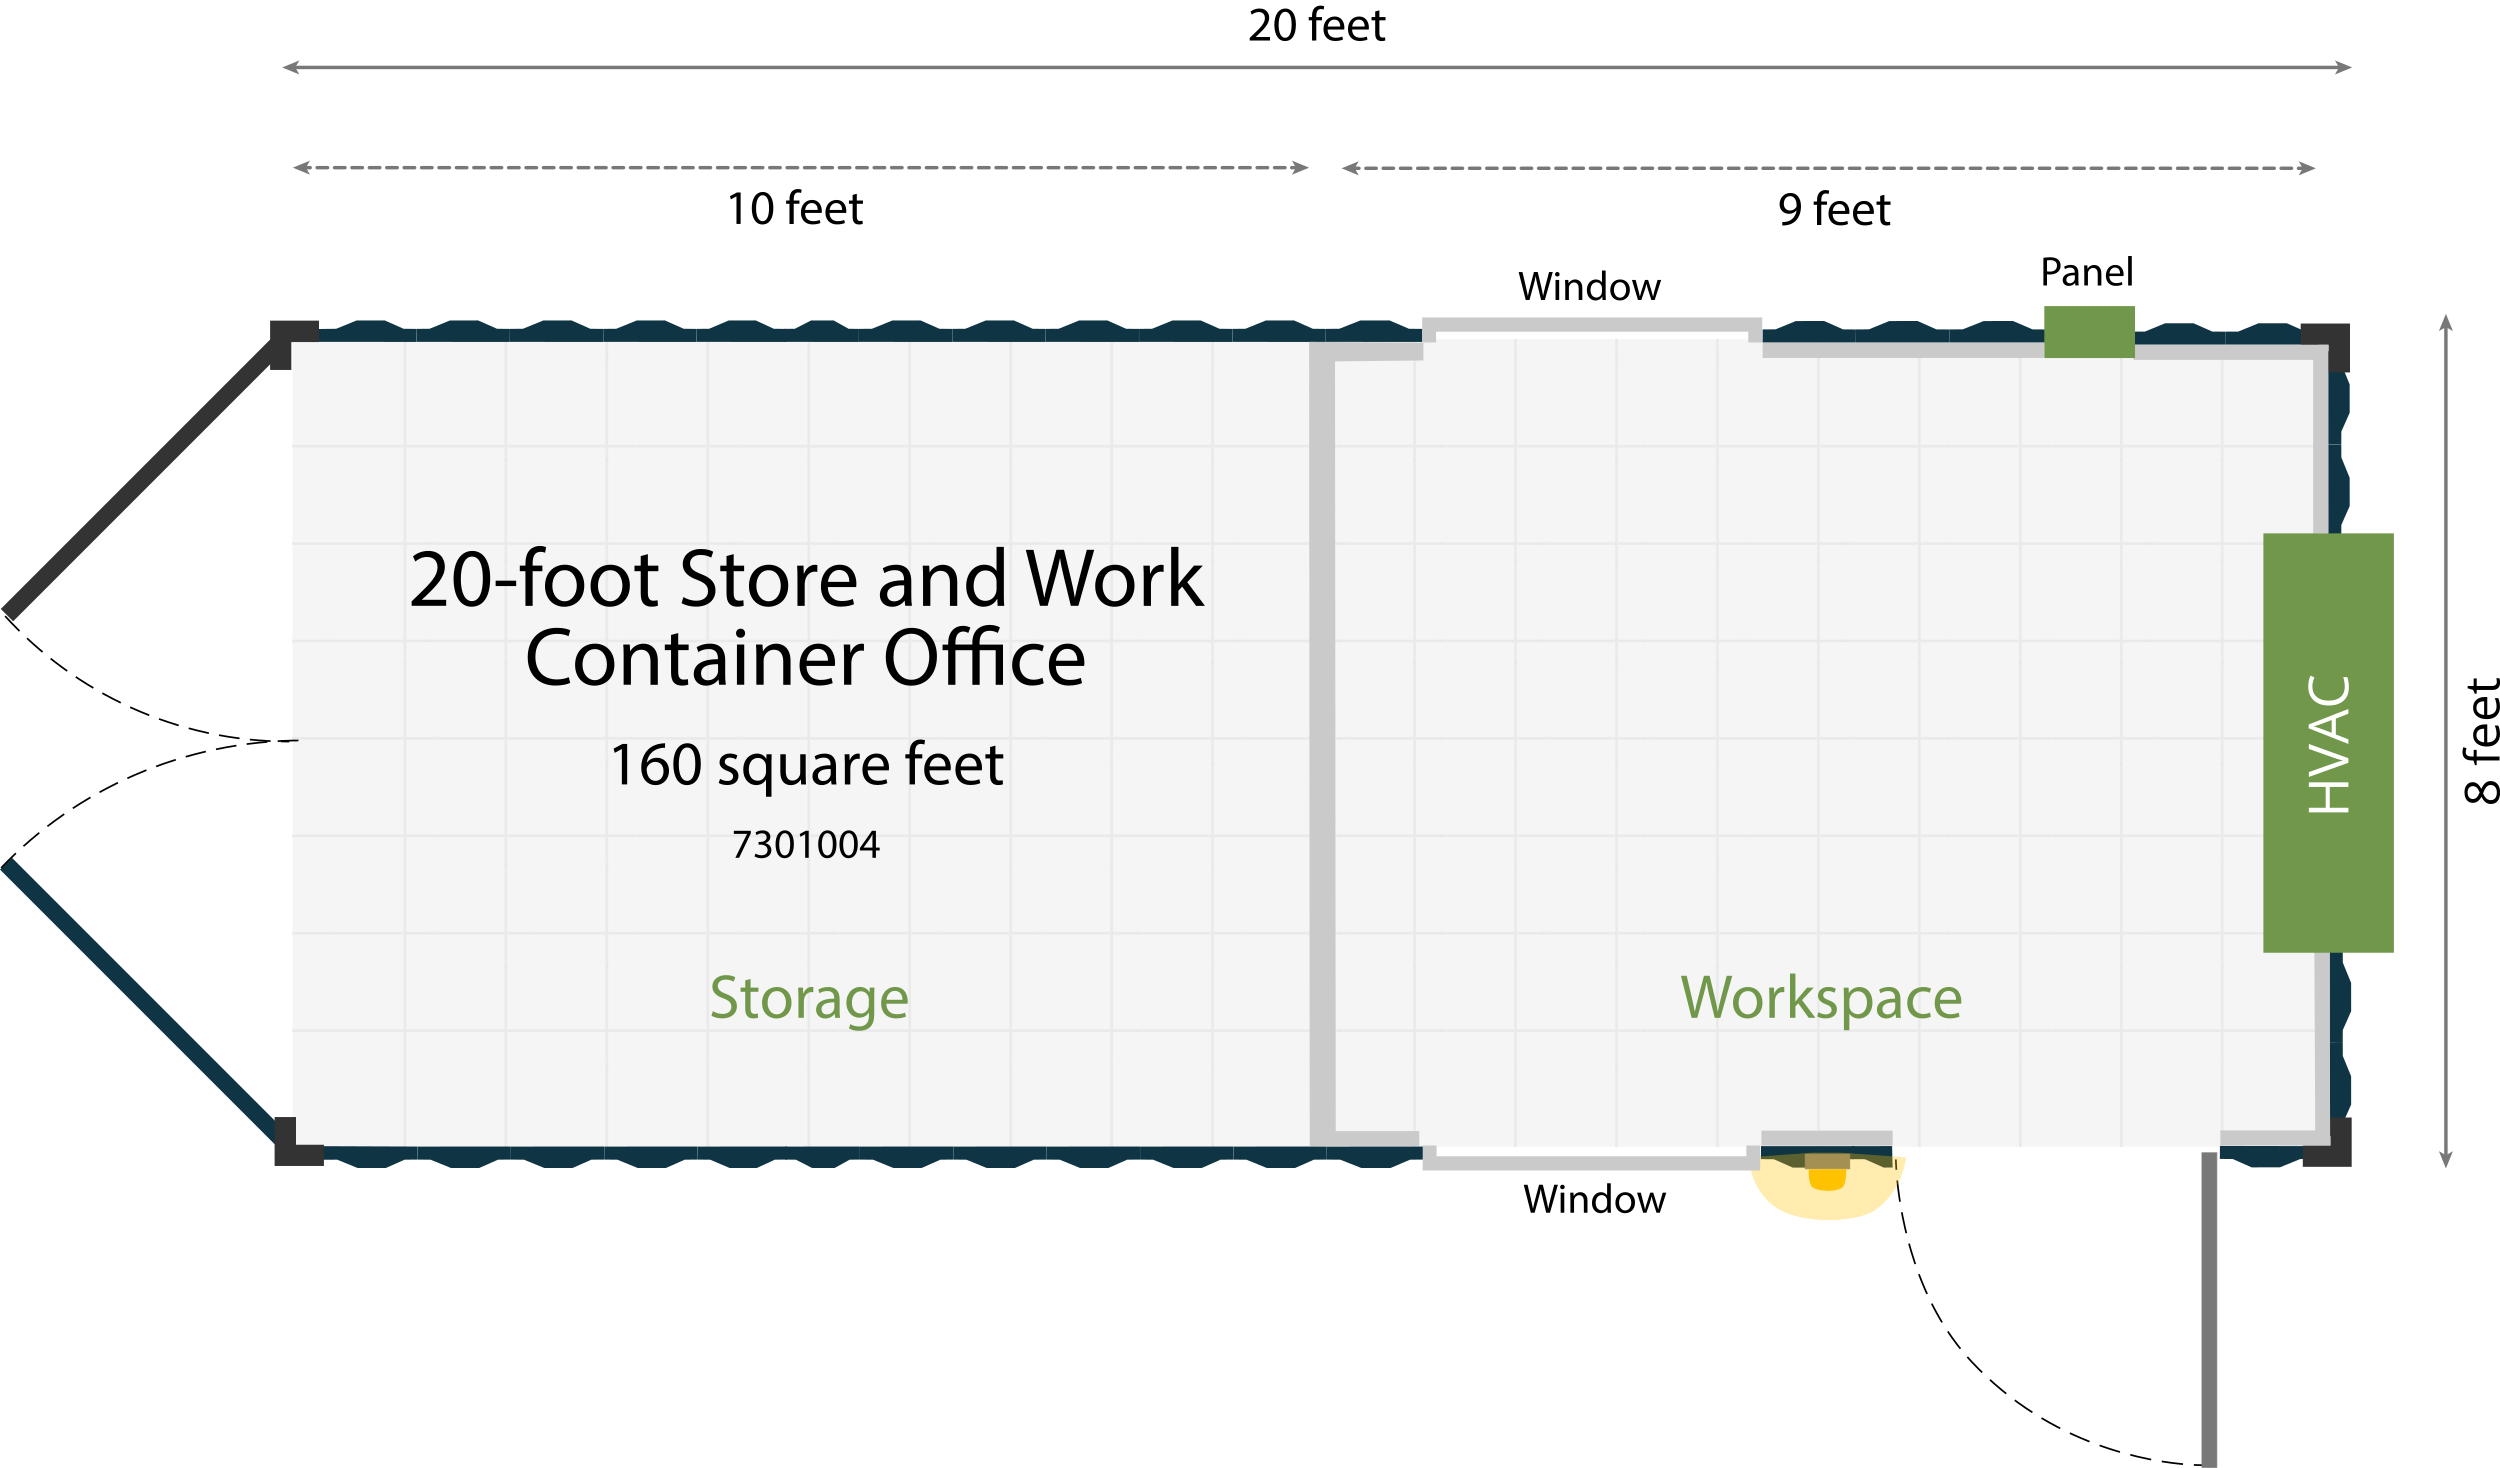 <?xml version="1.0" encoding="UTF-8"?>
<svg xmlns="http://www.w3.org/2000/svg" xmlns:xlink="http://www.w3.org/1999/xlink" viewBox="0 0 722.39 424.12">
  <defs>
    <style>
      .cls-1, .cls-2, .cls-3, .cls-4, .cls-5, .cls-6, .cls-7, .cls-8, .cls-9, .cls-10, .cls-11, .cls-12, .cls-13, .cls-14, .cls-15, .cls-16, .cls-17, .cls-18, .cls-19, .cls-20, .cls-21, .cls-22, .cls-23, .cls-24, .cls-25, .cls-26, .cls-27, .cls-28, .cls-29, .cls-30, .cls-31, .cls-32, .cls-33, .cls-34 {
        fill: none;
      }

      .cls-35, .cls-36 {
        fill: #ffc100;
      }

      .cls-37 {
        fill: #f2f2f3;
        opacity: .8;
      }

      .cls-36 {
        opacity: .32;
      }

      .cls-2 {
        stroke-dasharray: 3.02 2.01;
      }

      .cls-2, .cls-38, .cls-3, .cls-4, .cls-5, .cls-6, .cls-7, .cls-8, .cls-9, .cls-10, .cls-11, .cls-12, .cls-13, .cls-14, .cls-15, .cls-16, .cls-17, .cls-18, .cls-19, .cls-20, .cls-21, .cls-22, .cls-23, .cls-39, .cls-24, .cls-25, .cls-26, .cls-27, .cls-28, .cls-29, .cls-30, .cls-31, .cls-32, .cls-33, .cls-34 {
        stroke-miterlimit: 10;
      }

      .cls-2, .cls-38, .cls-3, .cls-24, .cls-33 {
        stroke: #787878;
      }

      .cls-2, .cls-24, .cls-33 {
        stroke-linecap: round;
      }

      .cls-38 {
        stroke-width: .25px;
      }

      .cls-38, .cls-40 {
        fill: #787878;
      }

      .cls-4 {
        stroke: url(#Office_and_Living_Flooring-13);
      }

      .cls-5 {
        stroke: url(#Office_and_Living_Flooring-11);
      }

      .cls-6 {
        stroke: url(#Office_and_Living_Flooring-12);
      }

      .cls-7 {
        stroke: url(#Office_and_Living_Flooring-14);
      }

      .cls-8 {
        stroke: url(#Office_and_Living_Flooring-16);
      }

      .cls-9 {
        stroke: url(#Office_and_Living_Flooring-15);
      }

      .cls-10 {
        stroke: url(#Office_and_Living_Flooring-17);
      }

      .cls-11 {
        stroke: url(#Office_and_Living_Flooring-10);
      }

      .cls-12 {
        stroke: url(#Office_and_Living_Flooring-19);
      }

      .cls-13 {
        stroke: url(#Office_and_Living_Flooring-18);
      }

      .cls-14 {
        stroke: url(#Office_and_Living_Flooring-21);
      }

      .cls-15 {
        stroke: url(#Office_and_Living_Flooring-23);
      }

      .cls-16 {
        stroke: url(#Office_and_Living_Flooring-22);
      }

      .cls-17 {
        stroke: url(#Office_and_Living_Flooring-25);
      }

      .cls-18 {
        stroke: url(#Office_and_Living_Flooring-26);
      }

      .cls-19 {
        stroke: url(#Office_and_Living_Flooring-20);
      }

      .cls-20 {
        stroke: url(#Office_and_Living_Flooring-24);
      }

      .cls-21 {
        stroke-dasharray: 6.19 3.1;
      }

      .cls-21, .cls-22, .cls-23 {
        stroke: #000;
        stroke-width: .5px;
      }

      .cls-41 {
        fill: #71984a;
      }

      .cls-42 {
        fill: #fff;
      }

      .cls-43 {
        fill: #0f3444;
      }

      .cls-22 {
        stroke-dasharray: 6 3;
      }

      .cls-44, .cls-39 {
        fill: #cacaca;
      }

      .cls-39 {
        stroke: #828282;
        stroke-width: .36px;
      }

      .cls-25 {
        stroke: url(#Office_and_Living_Flooring-2);
      }

      .cls-26 {
        stroke: url(#Office_and_Living_Flooring-5);
      }

      .cls-27 {
        stroke: url(#Office_and_Living_Flooring-4);
      }

      .cls-28 {
        stroke: url(#Office_and_Living_Flooring-6);
      }

      .cls-29 {
        stroke: url(#Office_and_Living_Flooring-9);
      }

      .cls-30 {
        stroke: url(#Office_and_Living_Flooring-8);
      }

      .cls-31 {
        stroke: url(#Office_and_Living_Flooring-7);
      }

      .cls-32 {
        stroke: url(#Office_and_Living_Flooring-3);
      }

      .cls-45 {
        fill: #333;
      }

      .cls-33 {
        stroke-dasharray: 2.99 2;
      }

      .cls-46 {
        clip-path: url(#clippath);
      }

      .cls-34 {
        stroke: url(#Office_and_Living_Flooring);
      }

      .cls-47 {
        fill: #70974a;
      }
    </style>
    <clipPath id="clippath">
      <rect class="cls-1" x="84.53" y="98.03" width="588.61" height="233.31"/>
    </clipPath>
    <pattern id="Office_and_Living_Flooring" data-name="Office and Living Flooring" x="0" y="0" width="36.36" height="36.36" patternTransform="translate(-1715.95 -1825.86) scale(.79)" patternUnits="userSpaceOnUse" viewBox="0 0 36.36 36.36">
      <g>
        <rect class="cls-1" width="36.36" height="36.36"/>
        <rect class="cls-39" x=".18" y=".18" width="36" height="36"/>
      </g>
    </pattern>
    <pattern id="Office_and_Living_Flooring-2" data-name="Office and Living Flooring" patternTransform="translate(-1686.78 -1825.86) scale(.79)" xlink:href="#Office_and_Living_Flooring"/>
    <pattern id="Office_and_Living_Flooring-3" data-name="Office and Living Flooring" patternTransform="translate(-1657.61 -1825.86) scale(.79)" xlink:href="#Office_and_Living_Flooring"/>
    <pattern id="Office_and_Living_Flooring-4" data-name="Office and Living Flooring" patternTransform="translate(-1628.43 -1825.86) scale(.79)" xlink:href="#Office_and_Living_Flooring"/>
    <pattern id="Office_and_Living_Flooring-5" data-name="Office and Living Flooring" patternTransform="translate(-1599.26 -1825.86) scale(.79)" xlink:href="#Office_and_Living_Flooring"/>
    <pattern id="Office_and_Living_Flooring-6" data-name="Office and Living Flooring" patternTransform="translate(-1570.08 -1825.86) scale(.79)" xlink:href="#Office_and_Living_Flooring"/>
    <pattern id="Office_and_Living_Flooring-7" data-name="Office and Living Flooring" patternTransform="translate(-1540.91 -1825.86) scale(.79)" xlink:href="#Office_and_Living_Flooring"/>
    <pattern id="Office_and_Living_Flooring-8" data-name="Office and Living Flooring" patternTransform="translate(-1511.74 -1825.86) scale(.79)" xlink:href="#Office_and_Living_Flooring"/>
    <pattern id="Office_and_Living_Flooring-9" data-name="Office and Living Flooring" patternTransform="translate(-1482.56 -1825.86) scale(.79)" xlink:href="#Office_and_Living_Flooring"/>
    <pattern id="Office_and_Living_Flooring-10" data-name="Office and Living Flooring" patternTransform="translate(-1453.39 -1825.86) scale(.79)" xlink:href="#Office_and_Living_Flooring"/>
    <pattern id="Office_and_Living_Flooring-11" data-name="Office and Living Flooring" patternTransform="translate(-1424.22 -1825.86) scale(.79)" xlink:href="#Office_and_Living_Flooring"/>
    <pattern id="Office_and_Living_Flooring-12" data-name="Office and Living Flooring" patternTransform="translate(-1395.04 -1825.86) scale(.79)" xlink:href="#Office_and_Living_Flooring"/>
    <pattern id="Office_and_Living_Flooring-13" data-name="Office and Living Flooring" patternTransform="translate(-1365.87 -1825.86) scale(.79)" xlink:href="#Office_and_Living_Flooring"/>
    <pattern id="Office_and_Living_Flooring-14" data-name="Office and Living Flooring" patternTransform="translate(-1336.69 -1825.86) scale(.79)" xlink:href="#Office_and_Living_Flooring"/>
    <pattern id="Office_and_Living_Flooring-15" data-name="Office and Living Flooring" patternTransform="translate(-1307.52 -1825.86) scale(.79)" xlink:href="#Office_and_Living_Flooring"/>
    <pattern id="Office_and_Living_Flooring-16" data-name="Office and Living Flooring" patternTransform="translate(-1278.35 -1825.86) scale(.79)" xlink:href="#Office_and_Living_Flooring"/>
    <pattern id="Office_and_Living_Flooring-17" data-name="Office and Living Flooring" patternTransform="translate(-1249.17 -1825.86) scale(.79)" xlink:href="#Office_and_Living_Flooring"/>
    <pattern id="Office_and_Living_Flooring-18" data-name="Office and Living Flooring" patternTransform="translate(-1220 -1825.86) scale(.79)" xlink:href="#Office_and_Living_Flooring"/>
    <pattern id="Office_and_Living_Flooring-19" data-name="Office and Living Flooring" patternTransform="translate(-1190.83 -1825.86) scale(.79)" xlink:href="#Office_and_Living_Flooring"/>
    <pattern id="Office_and_Living_Flooring-20" data-name="Office and Living Flooring" patternTransform="translate(-14607.25 -1971.95) rotate(90) scale(.79)" xlink:href="#Office_and_Living_Flooring"/>
    <pattern id="Office_and_Living_Flooring-21" data-name="Office and Living Flooring" patternTransform="translate(-14607.25 -1971.95) rotate(90) scale(.79)" xlink:href="#Office_and_Living_Flooring"/>
    <pattern id="Office_and_Living_Flooring-22" data-name="Office and Living Flooring" patternTransform="translate(-14607.25 -1944.45) rotate(90) scale(.79)" xlink:href="#Office_and_Living_Flooring"/>
    <pattern id="Office_and_Living_Flooring-23" data-name="Office and Living Flooring" patternTransform="translate(-14607.25 -1916.94) rotate(90) scale(.79)" xlink:href="#Office_and_Living_Flooring"/>
    <pattern id="Office_and_Living_Flooring-24" data-name="Office and Living Flooring" patternTransform="translate(-14607.25 -1889.43) rotate(90) scale(.79)" xlink:href="#Office_and_Living_Flooring"/>
    <pattern id="Office_and_Living_Flooring-25" data-name="Office and Living Flooring" patternTransform="translate(-14607.25 -1861.93) rotate(90) scale(.79)" xlink:href="#Office_and_Living_Flooring"/>
    <pattern id="Office_and_Living_Flooring-26" data-name="Office and Living Flooring" patternTransform="translate(-14607.25 -1834.42) rotate(90) scale(.79)" xlink:href="#Office_and_Living_Flooring"/>
  </defs>
  <g id="Flooring">
    <g class="cls-46">
      <line class="cls-34" x1="117" y1="81.01" x2="117" y2="359.08"/>
      <line class="cls-25" x1="146.17" y1="81.01" x2="146.17" y2="359.08"/>
      <line class="cls-32" x1="175.35" y1="81.01" x2="175.35" y2="359.08"/>
      <line class="cls-27" x1="204.52" y1="81.01" x2="204.52" y2="359.08"/>
      <line class="cls-26" x1="233.7" y1="81.01" x2="233.7" y2="359.08"/>
      <line class="cls-28" x1="262.87" y1="81.01" x2="262.87" y2="359.08"/>
      <line class="cls-31" x1="292.05" y1="81.01" x2="292.05" y2="359.08"/>
      <line class="cls-30" x1="321.22" y1="81.01" x2="321.22" y2="359.08"/>
      <line class="cls-29" x1="350.39" y1="81.01" x2="350.39" y2="359.08"/>
      <line class="cls-11" x1="379.57" y1="81.01" x2="379.57" y2="359.08"/>
      <line class="cls-5" x1="408.74" y1="81.01" x2="408.74" y2="359.08"/>
      <line class="cls-6" x1="437.92" y1="81.01" x2="437.92" y2="359.08"/>
      <line class="cls-4" x1="467.09" y1="81.01" x2="467.09" y2="359.08"/>
      <line class="cls-7" x1="496.26" y1="81.01" x2="496.26" y2="359.08"/>
      <line class="cls-9" x1="525.44" y1="81.01" x2="525.44" y2="359.08"/>
      <line class="cls-8" x1="554.61" y1="81.01" x2="554.61" y2="359.08"/>
      <line class="cls-10" x1="583.79" y1="81.01" x2="583.79" y2="359.08"/>
      <line class="cls-13" x1="612.96" y1="81.01" x2="612.96" y2="359.08"/>
      <line class="cls-12" x1="642.13" y1="81.01" x2="642.13" y2="359.08"/>
      <line class="cls-19" x1="705.48" y1="128.92" x2="64.49" y2="128.92"/>
      <line class="cls-14" x1="705.48" y1="157.07" x2="64.49" y2="157.07"/>
      <line class="cls-16" x1="705.48" y1="185.22" x2="64.49" y2="185.22"/>
      <line class="cls-15" x1="705.48" y1="213.36" x2="64.49" y2="213.36"/>
      <line class="cls-20" x1="705.48" y1="241.51" x2="64.49" y2="241.51"/>
      <line class="cls-17" x1="705.48" y1="269.66" x2="64.49" y2="269.66"/>
      <line class="cls-18" x1="705.48" y1="297.81" x2="64.49" y2="297.81"/>
    </g>
    <rect class="cls-37" x="84.53" y="98.03" width="588.61" height="233.31"/>
  </g>
  <g id="Corrugated_Steel_and_Doors" data-name="Corrugated Steel and Doors">
    <rect class="cls-43" x="40.04" y="232.68" width="4.85" height="115.27" transform="translate(-192.84 115.06) rotate(-45)"/>
    <rect class="cls-45" x="39.38" y="81.42" width="5.06" height="112.85" transform="translate(109.74 10.74) rotate(45)"/>
    <path class="cls-22" d="M.33,250.79c21.58-22.64,52.66-36.84,87.21-36.84"/>
    <path class="cls-22" d="M1.48,178.03c20.32,22.28,49.58,36.25,82.1,36.25"/>
    <polygon class="cls-43" points="401.5 92.59 393.05 92.61 386.98 95 383.1 95.03 383.11 96.03 383.11 96.03 383.1 98.79 410.97 98.8 410.99 96.04 410.99 96.04 411 95.04 407.13 95 401.5 92.59"/>
    <polygon class="cls-43" points="373.91 92.59 365.74 92.61 359.87 95 356.12 95.03 356.13 96.03 356.13 96.03 356.12 98.79 383.07 98.8 383.08 96.04 383.09 96.04 383.1 95.04 379.35 95 373.91 92.59"/>
    <polygon class="cls-43" points="346.93 92.59 338.76 92.61 332.89 95 329.14 95.03 329.15 96.03 329.15 96.03 329.14 98.79 356.09 98.8 356.1 96.04 356.11 96.04 356.12 95.04 352.37 95 346.93 92.59"/>
    <polygon class="cls-43" points="302.17 96.03 302.16 98.79 329.11 98.8 329.12 96.04 329.13 96.04 329.14 95.04 325.39 95 319.95 92.59 311.78 92.61 305.91 95 302.16 95.03 302.17 96.03 302.17 96.03"/>
    <polygon class="cls-43" points="275.19 96.03 275.18 98.79 302.13 98.8 302.15 96.04 302.15 96.04 302.16 95.04 298.41 95 292.97 92.59 284.8 92.61 278.94 95 275.18 95.03 275.19 96.03 275.19 96.03"/>
    <polygon class="cls-43" points="248.21 96.03 248.2 98.79 275.15 98.8 275.17 96.04 275.17 96.04 275.18 95.04 271.44 95 265.99 92.59 257.82 92.61 251.96 95 248.2 95.03 248.21 96.03 248.21 96.03"/>
    <polygon class="cls-43" points="226.68 96.03 226.67 98.79 248.18 98.8 248.19 96.04 248.19 96.04 248.2 95.04 245.21 95 240.87 92.59 234.35 92.61 229.67 95 226.67 95.03 226.68 96.03 226.68 96.03"/>
    <polygon class="cls-43" points="201.31 96.03 201.31 98.79 227.16 98.8 227.17 96.04 227.18 96.04 227.19 95.04 223.59 95 218.37 92.59 210.53 92.61 204.9 95 201.3 95.03 201.31 96.03 201.31 96.03"/>
    <polygon class="cls-43" points="174.33 96.03 174.33 98.79 201.27 98.8 201.29 96.04 201.29 96.04 201.3 95.04 197.56 95 192.11 92.59 183.94 92.61 178.08 95 174.32 95.03 174.33 96.03 174.33 96.03"/>
    <polygon class="cls-43" points="147.35 96.03 147.35 98.79 174.29 98.8 174.31 96.04 174.32 96.04 174.32 95.04 170.58 95 165.13 92.59 156.96 92.61 151.1 95 147.34 95.03 147.35 96.03 147.35 96.03"/>
    <polygon class="cls-43" points="120.38 96.03 120.37 98.79 147.31 98.8 147.33 96.04 147.34 96.04 147.34 95.04 143.6 95 138.15 92.59 129.99 92.61 124.12 95 120.36 95.03 120.37 96.03 120.38 96.03"/>
    <polygon class="cls-43" points="89.99 98.78 120.33 98.8 120.35 96.04 120.36 96.04 120.36 95.04 116.62 95 111.17 92.59 103.01 92.61 97.14 95 89.79 95.1 89.99 98.78"/>
    <polygon class="cls-43" points="581.66 92.75 573.21 92.77 567.14 95.16 563.26 95.19 563.27 96.19 563.27 96.19 563.26 98.95 591.13 98.96 591.15 96.2 591.16 96.2 591.16 95.2 587.29 95.17 581.66 92.75"/>
    <polygon class="cls-43" points="554.07 92.75 545.9 92.77 540.04 95.16 536.28 95.19 536.29 96.19 536.29 96.19 536.28 98.95 563.23 98.96 563.25 96.2 563.25 96.2 563.26 95.2 559.51 95.17 554.07 92.75"/>
    <polygon class="cls-43" points="527.09 92.75 518.92 92.77 513.06 95.16 509.3 95.19 509.31 96.19 509.31 96.19 509.3 98.95 536.25 98.96 536.27 96.2 536.27 96.2 536.28 95.2 532.54 95.17 527.09 92.75"/>
    <polygon class="cls-43" points="660.78 93.4 652.61 93.41 646.74 95.81 642.99 95.83 643 96.83 643 96.83 642.99 99.6 669.94 99.6 669.95 96.84 669.96 96.84 669.97 95.84 666.22 95.81 660.78 93.4"/>
    <polygon class="cls-43" points="633.8 93.4 625.63 93.41 619.77 95.81 616.01 95.83 616.02 96.83 616.02 96.83 616.01 99.6 642.96 99.6 642.98 96.84 642.98 96.84 642.99 95.84 639.25 95.81 633.8 93.4"/>
    <polygon class="cls-43" points="678.96 146.23 678.95 138.06 676.55 132.19 676.53 128.44 675.53 128.45 675.53 128.45 672.76 128.44 672.76 155.39 675.52 155.4 675.52 155.41 676.52 155.42 676.55 151.67 678.96 146.23"/>
    <polygon class="cls-43" points="678.96 119.25 678.95 111.08 676.55 105.21 676.53 101.46 675.53 101.47 675.53 101.47 672.76 101.46 672.76 128.41 675.52 128.42 675.52 128.43 676.52 128.44 676.55 124.69 678.96 119.25"/>
    <polygon class="cls-43" points="679.38 319.16 679.37 310.99 676.97 305.13 676.95 301.37 675.95 301.38 675.95 301.38 673.18 301.38 673.18 328.32 675.94 328.34 675.94 328.34 676.94 328.35 676.97 324.61 679.38 319.16"/>
    <polygon class="cls-43" points="679.38 292.18 679.37 284.01 676.97 278.15 676.95 274.39 675.95 274.4 675.95 274.4 673.18 274.4 673.18 301.34 675.94 301.36 675.94 301.36 676.94 301.37 676.97 297.63 679.38 292.18"/>
    <polygon class="cls-43" points="650.62 337.32 658.79 337.31 664.66 334.91 671.94 334.88 671.91 331.18 641.46 331.12 641.45 333.88 641.44 333.88 641.43 334.88 645.18 334.91 650.62 337.32"/>
    <polygon class="cls-43" points="518.01 337.38 526.18 337.37 532.05 334.98 535.8 334.95 535.79 333.95 535.79 333.95 535.8 331.18 508.85 331.18 508.84 333.94 508.83 333.94 508.82 334.94 512.57 334.97 518.01 337.38"/>
    <polygon class="cls-43" points="544.33 337.38 546.89 337.36 546.73 331.17 535.17 331.18 535.16 333.94 535.15 333.94 535.14 334.94 538.89 334.97 544.33 337.38"/>
    <polygon class="cls-43" points="401.79 337.51 393.34 337.49 387.27 335.1 383.39 335.07 383.4 334.07 383.4 334.07 383.39 331.31 411.26 331.3 411.28 334.06 411.29 334.06 411.29 335.06 407.42 335.1 401.79 337.51"/>
    <polygon class="cls-43" points="374.2 337.51 366.03 337.49 360.16 335.1 356.41 335.07 356.42 334.07 356.42 334.07 356.41 331.31 383.36 331.3 383.37 334.06 383.38 334.06 383.39 335.06 379.64 335.1 374.2 337.51"/>
    <polygon class="cls-43" points="347.22 337.51 339.05 337.49 333.18 335.1 329.43 335.07 329.44 334.07 329.44 334.07 329.43 331.31 356.38 331.3 356.39 334.06 356.4 334.06 356.41 335.06 352.67 335.1 347.22 337.51"/>
    <polygon class="cls-43" points="302.46 334.07 302.45 331.31 329.4 331.3 329.42 334.06 329.42 334.06 329.43 335.06 325.68 335.1 320.24 337.51 312.07 337.49 306.21 335.1 302.45 335.07 302.46 334.07 302.46 334.07"/>
    <polygon class="cls-43" points="275.48 334.07 275.47 331.31 302.42 331.3 302.44 334.06 302.44 334.06 302.45 335.06 298.71 335.1 293.26 337.51 285.09 337.49 279.23 335.1 275.47 335.07 275.48 334.07 275.48 334.07"/>
    <polygon class="cls-43" points="248.5 334.07 248.49 331.31 275.44 331.3 275.46 334.06 275.46 334.06 275.47 335.06 271.73 335.1 266.28 337.51 258.11 337.49 252.25 335.1 248.49 335.07 248.5 334.07 248.5 334.07"/>
    <polygon class="cls-43" points="226.97 334.07 226.96 331.31 248.47 331.3 248.48 334.06 248.48 334.06 248.49 335.06 245.5 335.1 241.16 337.51 234.64 337.49 229.96 335.1 226.96 335.07 226.97 334.07 226.97 334.07"/>
    <polygon class="cls-43" points="201.6 334.07 201.6 331.31 227.45 331.3 227.46 334.06 227.47 334.06 227.48 335.06 223.88 335.1 218.66 337.51 210.82 337.49 205.2 335.1 201.59 335.07 201.6 334.07 201.6 334.07"/>
    <polygon class="cls-43" points="174.62 334.07 174.62 331.31 201.56 331.3 201.58 334.06 201.59 334.06 201.59 335.06 197.85 335.1 192.4 337.51 184.23 337.49 178.37 335.1 174.61 335.07 174.62 334.07 174.62 334.07"/>
    <polygon class="cls-43" points="147.64 334.07 147.64 331.31 174.58 331.3 174.6 334.06 174.61 334.06 174.61 335.06 170.87 335.1 165.42 337.51 157.26 337.49 151.39 335.1 147.63 335.07 147.64 334.07 147.64 334.07"/>
    <polygon class="cls-43" points="120.67 334.07 120.66 331.31 147.6 331.3 147.62 334.06 147.63 334.06 147.63 335.06 143.89 335.1 138.44 337.51 130.28 337.49 124.41 335.1 120.65 335.07 120.66 334.07 120.67 334.07"/>
    <polygon class="cls-43" points="87.37 331.17 120.63 331.3 120.64 334.06 120.65 334.06 120.65 335.06 116.91 335.1 111.47 337.51 103.3 337.49 97.43 335.1 87.28 335.13 87.37 331.17"/>
    <polygon class="cls-45" points="679.05 93.49 679.05 107.62 672.86 107.62 672.86 99.62 664.8 99.62 664.8 93.49 679.05 93.49"/>
    <polygon class="cls-45" points="679.53 337.16 665.41 337.16 665.41 330.98 673.4 330.98 673.4 322.91 679.53 322.91 679.53 337.16"/>
    <polygon class="cls-45" points="79.35 336.91 79.35 322.78 85.53 322.78 85.53 330.78 93.6 330.78 93.6 336.91 79.35 336.91"/>
    <polygon class="cls-45" points="78.05 92.65 92.18 92.65 92.18 98.84 84.18 98.84 84.18 106.9 78.05 106.9 78.05 92.65"/>
  </g>
  <g id="Acessories_and_Features" data-name="Acessories and Features">
    <polygon class="cls-44" points="673.08 274.42 673.33 330.99 641.58 330.99 641.58 326.63 669 326.63 668.75 274.42 673.08 274.42"/>
    <polygon class="cls-44" points="509.21 91.74 509.21 98.96 505.17 98.96 505.17 95.85 414.97 95.85 414.97 98.96 410.95 98.96 410.95 91.74 509.21 91.74"/>
    <g>
      <g>
        <path class="cls-23" d="M547.82,335.03s0,1.08.14,2.99"/>
        <path class="cls-21" d="M548.21,341.1c1.12,11.09,5.36,35.06,21.45,52.32,22.9,24.55,51.72,28.99,62.71,29.78"/>
        <path class="cls-23" d="M633.93,423.3c1.92.1,3,.07,3,.07"/>
      </g>
      <rect class="cls-38" x="636.28" y="333.12" width="4.28" height="90.88"/>
    </g>
    <g>
      <rect class="cls-38" x="521.64" y="333.49" width="12.85" height="4.25"/>
      <path class="cls-35" d="M522.64,337.92s-.18,4.11,1.07,5.13,4.53,1.06,4.53,1.06c0,0,3.14,0,4.25-1.13s1-5.13,1-5.13l-10.85.07Z"/>
      <path class="cls-36" d="M523.72,333.07l-18.36,1.35s.21,10.9,9.68,15.56c7.38,3.63,21.29,3.35,26.76-.31,8-5.34,8.97-15.25,8.97-15.25l-19.15-1.35h-7.9Z"/>
    </g>
    <polygon class="cls-44" points="411.1 338.22 411.1 331 415.11 331 415.11 334.11 504.62 334.11 504.62 331 508.61 331 508.61 338.22 411.1 338.22"/>
    <polygon class="cls-44" points="385.76 104.42 385.97 326.83 410.1 326.83 410.1 331.13 378.45 331.13 378.28 98.78 411.31 99.03 411.31 104.16 385.76 104.42"/>
    <rect class="cls-44" x="509.33" y="99.12" width="81.27" height="4.33" transform="translate(1099.93 202.56) rotate(180)"/>
    <rect class="cls-44" x="508.97" y="326.71" width="37.93" height="4.33" transform="translate(1055.87 657.74) rotate(180)"/>
    <polygon class="cls-44" points="672.74 99.63 672.79 154.12 668.41 154.22 668.38 103.99 616.44 103.99 616.44 99.63 672.74 99.63"/>
    <g>
      <rect class="cls-47" x="654.02" y="154.12" width="37.7" height="121.18"/>
      <g>
        <path class="cls-42" d="M678.58,226.06v1.33h-5.38v6.02h5.38v1.33h-11.42v-1.33h4.86v-6.02h-4.86v-1.33h11.42Z"/>
        <path class="cls-42" d="M667.16,216.41v-1.43l11.42,4.12v1.31l-11.42,4.09v-1.41l7.39-2.62c.85-.3,1.67-.54,2.48-.72-.84-.19-1.68-.43-2.52-.73l-7.34-2.61Z"/>
        <path class="cls-42" d="M678.58,206.23l-3.63,1.42v4.58l3.63,1.41v1.34l-11.47-4.52v-1.12l11.47-4.49v1.38ZM673.75,208.06l-3.54,1.33c-.45.17-1,.35-1.65.53.5.11,1.05.28,1.65.49l3.54,1.34v-3.7Z"/>
        <path class="cls-42" d="M668.18,198.39c0,1.25.42,2.25,1.25,2.97s1.98,1.09,3.43,1.09,2.65-.35,3.46-1.05,1.22-1.7,1.22-3c0-.8-.14-1.71-.43-2.73h1.16c.3.79.45,1.77.45,2.93,0,1.68-.51,2.98-1.53,3.89s-2.47,1.37-4.35,1.37c-1.18,0-2.21-.22-3.09-.66s-1.57-1.08-2.05-1.91-.72-1.81-.72-2.93c0-1.2.22-2.25.66-3.14l1.14.56c-.41.86-.61,1.73-.61,2.59Z"/>
      </g>
    </g>
  </g>
  <g id="Measurments_and_accesory_labels" data-name="Measurments and accesory labels">
    <g>
      <line class="cls-3" x1="85.06" y1="19.49" x2="676.14" y2="19.49"/>
      <polygon class="cls-40" points="81.53 19.49 86.5 21.52 85.32 19.49 86.5 17.46 81.53 19.49"/>
      <polygon class="cls-40" points="679.67 19.49 674.69 21.52 675.87 19.49 674.69 17.46 679.67 19.49"/>
    </g>
    <g>
      <line class="cls-3" x1="706.76" y1="334.09" x2="706.76" y2="94.23"/>
      <polygon class="cls-40" points="706.76 337.62 708.79 332.64 706.76 333.82 704.73 332.64 706.76 337.62"/>
      <polygon class="cls-40" points="706.76 90.7 708.79 95.67 706.76 94.49 704.73 95.67 706.76 90.7"/>
    </g>
    <g>
      <path d="M712.12,229.02c0-.92.21-1.65.64-2.19.42-.54,1.01-.81,1.76-.81.49,0,.94.15,1.35.46.41.31.77.8,1.11,1.48.39-.82.79-1.4,1.22-1.75.43-.34.92-.52,1.48-.52.83,0,1.49.29,1.99.88.5.58.74,1.38.74,2.4,0,1.08-.23,1.9-.7,2.48-.47.58-1.13.87-1.99.87-1.14,0-2.04-.7-2.67-2.11-.36.63-.74,1.09-1.15,1.37-.41.28-.87.41-1.38.41-.72,0-1.3-.27-1.73-.81-.43-.54-.65-1.26-.65-2.17ZM719.73,231.2c.55,0,.97-.19,1.28-.58s.46-.92.46-1.62-.16-1.22-.48-1.6c-.32-.38-.76-.57-1.31-.57-.44,0-.83.18-1.18.54-.34.36-.68.98-1,1.88.29.69.61,1.18.97,1.49.35.31.78.46,1.27.46ZM713.04,229.04c0,.58.14,1.03.41,1.35.27.33.64.49,1.09.49.42,0,.78-.14,1.08-.41s.6-.77.9-1.5c-.27-.66-.57-1.12-.88-1.4s-.68-.41-1.1-.41c-.46,0-.83.17-1.1.5-.27.33-.41.79-.41,1.38Z"/>
      <path d="M715.65,216.68v1.92h6.61v1.14h-6.61v1.35h-.51l-.41-1.35h-.42c-1.84,0-2.76-.81-2.76-2.43,0-.4.08-.87.24-1.41l.91.3c-.14.44-.21.82-.21,1.13,0,.43.14.75.43.96.28.21.74.31,1.37.31h.49v-1.92h.88Z"/>
      <path d="M722.39,212.11c0,1.12-.34,2-1.01,2.64-.67.65-1.61.97-2.81.97s-2.17-.3-2.88-.9c-.71-.6-1.07-1.41-1.07-2.42,0-.95.31-1.7.93-2.25.62-.55,1.43-.83,2.44-.83h.72v5.21c.88-.02,1.55-.25,2-.67.46-.43.68-1.02.68-1.8,0-.81-.17-1.62-.51-2.41h1.01c.17.4.3.79.37,1.15.08.36.11.8.11,1.31ZM715.58,212.42c0,.61.2,1.09.59,1.45s.93.57,1.63.64v-3.95c-.72,0-1.26.16-1.64.48-.38.32-.57.78-.57,1.38Z"/>
      <path d="M722.39,204.19c0,1.12-.34,2-1.01,2.64-.67.65-1.61.97-2.81.97s-2.17-.3-2.88-.9c-.71-.6-1.07-1.41-1.07-2.42,0-.95.31-1.7.93-2.25.62-.55,1.43-.83,2.44-.83h.72v5.21c.88-.02,1.55-.25,2-.67.46-.43.68-1.02.68-1.8,0-.81-.17-1.62-.51-2.41h1.01c.17.4.3.79.37,1.15.08.36.11.8.11,1.31ZM715.58,204.5c0,.61.2,1.09.59,1.45s.93.57,1.63.64v-3.95c-.72,0-1.26.16-1.64.48-.38.32-.57.78-.57,1.38Z"/>
      <path d="M721.46,197.02c0-.2-.01-.4-.04-.59-.03-.19-.06-.34-.09-.45h.87c.06.12.11.31.15.55.04.24.06.46.06.65,0,1.46-.76,2.19-2.29,2.19h-4.46v1.08h-.55l-.47-1.08-1.6-.48v-.66h1.74v-2.19h.88v2.19h4.41c.45,0,.8-.11,1.04-.32.24-.22.36-.51.36-.89Z"/>
    </g>
    <g>
      <rect class="cls-1" x="332.15" y="1.78" width="96.89" height="15.32"/>
      <path d="M361.11,11.72v-.76l.97-.94c2.35-2.21,3.41-3.39,3.42-4.76,0-.92-.45-1.78-1.82-1.78-.83,0-1.53.42-1.95.77l-.4-.87c.64-.53,1.54-.92,2.6-.92,1.98,0,2.81,1.34,2.81,2.65,0,1.68-1.23,3.04-3.17,4.89l-.73.67v.03h4.13v1.02h-5.86Z"/>
      <path d="M374.46,7.07c0,3.1-1.16,4.8-3.19,4.8-1.79,0-3.01-1.67-3.04-4.68,0-3.05,1.33-4.73,3.19-4.73s3.04,1.71,3.04,4.61ZM369.47,7.21c0,2.37.74,3.71,1.87,3.71,1.27,0,1.88-1.47,1.88-3.8s-.58-3.71-1.87-3.71c-1.09,0-1.88,1.32-1.88,3.8Z"/>
      <path d="M379.12,11.72v-5.84h-.96v-.94h.96v-.32c0-.95.21-1.82.79-2.37.47-.45,1.09-.63,1.67-.63.44,0,.82.1,1.06.2l-.17.95c-.18-.08-.44-.15-.79-.15-1.06,0-1.33.92-1.33,1.96v.36h1.65v.94h-1.65v5.84h-1.23Z"/>
      <path d="M383.62,8.55c.03,1.67,1.1,2.35,2.35,2.35.89,0,1.43-.15,1.89-.35l.21.88c-.44.2-1.19.42-2.28.42-2.1,0-3.36-1.37-3.36-3.42s1.21-3.66,3.21-3.66c2.23,0,2.83,1.95,2.83,3.19,0,.25-.03.45-.04.57h-4.8ZM387.27,7.67c.01-.79-.33-2-1.72-2-1.26,0-1.81,1.15-1.91,2h3.63Z"/>
      <path d="M390.7,8.55c.03,1.67,1.1,2.35,2.35,2.35.89,0,1.43-.15,1.89-.35l.21.88c-.44.2-1.19.42-2.28.42-2.1,0-3.36-1.37-3.36-3.42s1.21-3.66,3.21-3.66c2.23,0,2.83,1.95,2.83,3.19,0,.25-.03.45-.04.57h-4.8ZM394.34,7.67c.01-.79-.33-2-1.72-2-1.26,0-1.81,1.15-1.91,2h3.63Z"/>
      <path d="M398.58,2.99v1.95h1.78v.94h-1.78v3.66c0,.84.24,1.32.93,1.32.33,0,.57-.04.72-.08l.06.92c-.24.1-.62.17-1.1.17-.58,0-1.05-.18-1.34-.52-.35-.36-.48-.97-.48-1.77v-3.7h-1.06v-.94h1.06v-1.62l1.21-.32Z"/>
    </g>
    <g>
      <rect class="cls-1" x="423.5" y="78.17" width="71.81" height="17.61"/>
      <path d="M440.87,86.69l-2.05-8.08h1.1l.96,4.09c.24,1.01.46,2.02.6,2.79h.02c.13-.8.38-1.76.66-2.81l1.08-4.08h1.09l.98,4.1c.23.96.44,1.92.56,2.77h.02c.17-.89.4-1.79.65-2.79l1.07-4.08h1.07l-2.29,8.08h-1.09l-1.02-4.21c-.25-1.03-.42-1.82-.53-2.64h-.02c-.14.8-.32,1.6-.62,2.64l-1.15,4.21h-1.09Z"/>
      <path d="M450.65,79.25c.01.36-.25.65-.67.65-.37,0-.64-.29-.64-.65s.28-.66.66-.66.65.29.65.66ZM449.48,86.69v-5.8h1.05v5.8h-1.05Z"/>
      <path d="M452.28,82.45c0-.6-.01-1.09-.05-1.57h.94l.06.96h.02c.29-.55.96-1.09,1.92-1.09.8,0,2.05.48,2.05,2.47v3.47h-1.05v-3.35c0-.94-.35-1.72-1.34-1.72-.7,0-1.24.49-1.42,1.08-.05.13-.07.31-.07.49v3.49h-1.05v-4.23Z"/>
      <path d="M463.96,78.17v7.02c0,.52.01,1.1.05,1.5h-.95l-.05-1.01h-.02c-.32.65-1.03,1.14-1.98,1.14-1.4,0-2.48-1.19-2.48-2.95-.01-1.93,1.19-3.12,2.6-3.12.89,0,1.49.42,1.75.89h.02v-3.47h1.06ZM462.9,83.24c0-.13-.01-.31-.05-.44-.16-.67-.73-1.22-1.52-1.22-1.09,0-1.74.96-1.74,2.24,0,1.17.58,2.15,1.71,2.15.71,0,1.36-.47,1.55-1.26.04-.14.05-.29.05-.46v-1.01Z"/>
      <path d="M470.96,83.74c0,2.15-1.49,3.08-2.89,3.08-1.57,0-2.78-1.15-2.78-2.99,0-1.94,1.27-3.08,2.88-3.08s2.79,1.21,2.79,2.99ZM466.36,83.79c0,1.27.73,2.23,1.76,2.23s1.76-.95,1.76-2.25c0-.98-.49-2.23-1.74-2.23s-1.79,1.15-1.79,2.25Z"/>
      <path d="M472.63,80.88l.77,2.95c.17.65.32,1.25.43,1.85h.04c.13-.59.32-1.21.52-1.83l.95-2.96h.89l.9,2.9c.22.7.38,1.31.52,1.89h.04c.1-.59.25-1.2.44-1.88l.83-2.91h1.04l-1.87,5.8h-.96l-.89-2.77c-.2-.65-.37-1.22-.52-1.91h-.02c-.14.7-.32,1.3-.53,1.92l-.94,2.76h-.96l-1.75-5.8h1.08Z"/>
    </g>
    <g>
      <rect class="cls-1" x="424.99" y="341.91" width="71.81" height="17.61"/>
      <path d="M442.35,350.43l-2.05-8.08h1.1l.96,4.09c.24,1.01.46,2.02.6,2.79h.02c.13-.8.38-1.76.66-2.81l1.08-4.08h1.09l.98,4.1c.23.96.44,1.92.56,2.77h.02c.17-.89.4-1.79.65-2.79l1.07-4.08h1.07l-2.29,8.08h-1.09l-1.02-4.21c-.25-1.03-.42-1.82-.53-2.64h-.02c-.14.8-.32,1.6-.62,2.64l-1.15,4.21h-1.09Z"/>
      <path d="M452.13,342.99c.01.36-.25.65-.67.65-.37,0-.64-.29-.64-.65s.28-.66.66-.66.65.29.65.66ZM450.96,350.43v-5.8h1.05v5.8h-1.05Z"/>
      <path d="M453.77,346.19c0-.6-.01-1.09-.05-1.57h.94l.06.96h.02c.29-.55.96-1.09,1.92-1.09.8,0,2.05.48,2.05,2.47v3.47h-1.05v-3.35c0-.94-.35-1.72-1.34-1.72-.7,0-1.24.49-1.42,1.08-.05.13-.07.31-.07.49v3.49h-1.05v-4.23Z"/>
      <path d="M465.44,341.91v7.02c0,.52.01,1.1.05,1.5h-.95l-.05-1.01h-.02c-.32.65-1.03,1.14-1.98,1.14-1.4,0-2.48-1.19-2.48-2.95-.01-1.93,1.19-3.12,2.6-3.12.89,0,1.49.42,1.75.89h.02v-3.47h1.06ZM464.39,346.99c0-.13-.01-.31-.05-.44-.16-.67-.73-1.22-1.52-1.22-1.09,0-1.74.96-1.74,2.24,0,1.17.58,2.15,1.71,2.15.71,0,1.36-.47,1.55-1.26.04-.14.05-.29.05-.46v-1.01Z"/>
      <path d="M472.45,347.48c0,2.15-1.49,3.08-2.89,3.08-1.57,0-2.78-1.15-2.78-2.99,0-1.94,1.27-3.08,2.88-3.08s2.79,1.21,2.79,2.99ZM467.84,347.54c0,1.27.73,2.23,1.76,2.23s1.76-.95,1.76-2.25c0-.98-.49-2.23-1.74-2.23s-1.79,1.15-1.79,2.25Z"/>
      <path d="M474.12,344.62l.77,2.95c.17.65.32,1.25.43,1.85h.04c.13-.59.32-1.21.52-1.83l.95-2.96h.89l.9,2.9c.22.7.38,1.31.52,1.89h.04c.1-.59.25-1.2.44-1.88l.83-2.91h1.04l-1.87,5.8h-.96l-.89-2.77c-.2-.65-.37-1.22-.52-1.91h-.02c-.14.7-.32,1.3-.53,1.92l-.94,2.76h-.96l-1.75-5.8h1.08Z"/>
    </g>
    <g>
      <rect class="cls-1" x="567.31" y="73.97" width="71.81" height="10.74"/>
      <path d="M590.44,74.5c.5-.08,1.16-.16,2-.16,1.03,0,1.79.24,2.27.67.44.38.71.97.71,1.69s-.22,1.31-.62,1.73c-.55.59-1.45.89-2.47.89-.31,0-.6-.01-.84-.07v3.24h-1.04v-7.99ZM591.49,78.4c.23.06.52.08.86.08,1.26,0,2.03-.61,2.03-1.73s-.76-1.58-1.91-1.58c-.46,0-.8.04-.98.08v3.14Z"/>
      <path d="M599.69,82.49l-.08-.73h-.04c-.32.46-.95.86-1.78.86-1.17,0-1.77-.83-1.77-1.67,0-1.4,1.25-2.17,3.49-2.16v-.12c0-.48-.13-1.34-1.32-1.34-.54,0-1.1.17-1.51.43l-.24-.7c.48-.31,1.17-.52,1.91-.52,1.78,0,2.21,1.21,2.21,2.37v2.17c0,.5.02,1,.1,1.39h-.96ZM599.54,79.53c-1.15-.02-2.46.18-2.46,1.31,0,.68.46,1.01,1,1.01.76,0,1.24-.48,1.4-.97.04-.11.06-.23.06-.34v-1.01Z"/>
      <path d="M602.26,78.26c0-.6-.01-1.09-.05-1.57h.94l.06.96h.02c.29-.55.96-1.09,1.92-1.09.8,0,2.05.48,2.05,2.47v3.47h-1.05v-3.35c0-.94-.35-1.72-1.34-1.72-.7,0-1.24.49-1.42,1.08-.05.13-.07.31-.07.49v3.49h-1.05v-4.23Z"/>
      <path d="M609.51,79.78c.02,1.43.94,2.02,1.99,2.02.76,0,1.21-.13,1.61-.3l.18.75c-.37.17-1.01.36-1.93.36-1.79,0-2.85-1.18-2.85-2.93s1.03-3.13,2.72-3.13c1.89,0,2.4,1.67,2.4,2.73,0,.22-.02.38-.04.49h-4.08ZM612.61,79.03c.01-.67-.28-1.72-1.46-1.72-1.07,0-1.54.98-1.62,1.72h3.08Z"/>
      <path d="M614.94,73.98h1.05v8.52h-1.05v-8.52Z"/>
    </g>
    <rect class="cls-47" x="590.72" y="88.45" width="26.21" height="15.01"/>
    <g>
      <rect class="cls-1" x="181.15" y="54.78" width="96.89" height="15.32"/>
      <path d="M212.81,56.76h-.03l-1.6.85-.24-.94,2.01-1.06h1.06v9.1h-1.2v-7.96Z"/>
      <path d="M223.46,60.07c0,3.1-1.16,4.8-3.19,4.8-1.79,0-3.01-1.67-3.04-4.68,0-3.05,1.33-4.73,3.19-4.73s3.04,1.71,3.04,4.61ZM218.47,60.21c0,2.37.74,3.71,1.87,3.71,1.27,0,1.88-1.47,1.88-3.8s-.58-3.71-1.87-3.71c-1.09,0-1.88,1.32-1.88,3.8Z"/>
      <path d="M228.12,64.72v-5.84h-.96v-.94h.96v-.32c0-.95.21-1.82.79-2.37.47-.45,1.09-.63,1.67-.63.44,0,.82.1,1.06.2l-.17.95c-.18-.08-.44-.15-.79-.15-1.06,0-1.33.92-1.33,1.96v.36h1.65v.94h-1.65v5.84h-1.23Z"/>
      <path d="M232.62,61.55c.03,1.67,1.1,2.35,2.35,2.35.89,0,1.43-.15,1.89-.35l.21.88c-.44.2-1.19.42-2.28.42-2.1,0-3.36-1.37-3.36-3.42s1.21-3.66,3.21-3.66c2.23,0,2.83,1.95,2.83,3.19,0,.25-.03.45-.04.57h-4.8ZM236.27,60.67c.01-.79-.33-2-1.72-2-1.26,0-1.81,1.15-1.91,2h3.63Z"/>
      <path d="M239.7,61.55c.03,1.67,1.1,2.35,2.35,2.35.89,0,1.43-.15,1.89-.35l.21.88c-.44.2-1.19.42-2.28.42-2.1,0-3.36-1.37-3.36-3.42s1.21-3.66,3.21-3.66c2.23,0,2.83,1.95,2.83,3.19,0,.25-.03.45-.04.57h-4.8ZM243.34,60.67c.01-.79-.33-2-1.72-2-1.26,0-1.81,1.15-1.91,2h3.63Z"/>
      <path d="M247.58,55.99v1.95h1.78v.94h-1.78v3.66c0,.84.24,1.32.93,1.32.33,0,.57-.04.72-.08l.06.92c-.24.1-.62.17-1.1.17-.58,0-1.05-.18-1.34-.52-.35-.36-.48-.97-.48-1.77v-3.7h-1.06v-.94h1.06v-1.62l1.21-.32Z"/>
    </g>
  </g>
  <g id="Logo_and_Label" data-name="Logo and Label">
    <g>
      <rect class="cls-1" x="104.22" y="158.02" width="257.37" height="136.08"/>
      <path d="M118.95,175.06v-1.3l1.66-1.61c3.98-3.79,5.78-5.81,5.81-8.16,0-1.58-.77-3.05-3.1-3.05-1.42,0-2.59.72-3.31,1.32l-.67-1.49c1.08-.91,2.62-1.58,4.42-1.58,3.36,0,4.78,2.3,4.78,4.54,0,2.88-2.09,5.21-5.38,8.38l-1.25,1.15v.05h7.01v1.75h-9.96Z"/>
      <path d="M141.64,167.09c0,5.3-1.97,8.23-5.42,8.23-3.05,0-5.11-2.86-5.16-8.02,0-5.23,2.26-8.11,5.42-8.11s5.16,2.93,5.16,7.9ZM133.16,167.33c0,4.06,1.25,6.36,3.17,6.36,2.16,0,3.19-2.52,3.19-6.5s-.98-6.36-3.17-6.36c-1.85,0-3.19,2.26-3.19,6.5Z"/>
      <path d="M149.15,167.79v1.56h-5.93v-1.56h5.93Z"/>
      <path d="M151.83,175.06v-10.01h-1.63v-1.61h1.63v-.55c0-1.63.36-3.12,1.34-4.06.79-.77,1.85-1.08,2.83-1.08.74,0,1.39.17,1.8.34l-.29,1.63c-.31-.14-.74-.26-1.34-.26-1.8,0-2.26,1.58-2.26,3.36v.62h2.81v1.61h-2.81v10.01h-2.09Z"/>
      <path d="M168.83,169.16c0,4.3-2.98,6.17-5.78,6.17-3.14,0-5.57-2.3-5.57-5.98,0-3.89,2.54-6.17,5.76-6.17s5.59,2.42,5.59,5.98ZM159.61,169.28c0,2.54,1.46,4.46,3.53,4.46s3.53-1.9,3.53-4.51c0-1.97-.98-4.46-3.48-4.46s-3.58,2.3-3.58,4.51Z"/>
      <path d="M182,169.16c0,4.3-2.98,6.17-5.78,6.17-3.14,0-5.57-2.3-5.57-5.98,0-3.89,2.54-6.17,5.76-6.17s5.59,2.42,5.59,5.98ZM172.79,169.28c0,2.54,1.46,4.46,3.53,4.46s3.53-1.9,3.53-4.51c0-1.97-.98-4.46-3.48-4.46s-3.58,2.3-3.58,4.51Z"/>
      <path d="M187.21,160.11v3.34h3.02v1.61h-3.02v6.26c0,1.44.41,2.26,1.58,2.26.55,0,.96-.07,1.22-.14l.1,1.58c-.41.17-1.06.29-1.87.29-.98,0-1.78-.31-2.28-.89-.6-.62-.82-1.66-.82-3.02v-6.34h-1.8v-1.61h1.8v-2.78l2.06-.55Z"/>
      <path d="M197.48,172.52c.94.58,2.3,1.06,3.74,1.06,2.14,0,3.38-1.13,3.38-2.76,0-1.51-.86-2.38-3.05-3.22-2.64-.94-4.27-2.3-4.27-4.58,0-2.52,2.09-4.39,5.23-4.39,1.66,0,2.86.38,3.58.79l-.58,1.7c-.53-.29-1.61-.77-3.07-.77-2.21,0-3.05,1.32-3.05,2.42,0,1.51.98,2.26,3.22,3.12,2.74,1.06,4.13,2.38,4.13,4.75,0,2.5-1.85,4.66-5.66,4.66-1.56,0-3.26-.46-4.13-1.03l.53-1.75Z"/>
      <path d="M212,160.11v3.34h3.02v1.61h-3.02v6.26c0,1.44.41,2.26,1.58,2.26.55,0,.96-.07,1.22-.14l.1,1.58c-.41.17-1.06.29-1.87.29-.98,0-1.78-.31-2.28-.89-.6-.62-.82-1.66-.82-3.02v-6.34h-1.8v-1.61h1.8v-2.78l2.06-.55Z"/>
      <path d="M227.77,169.16c0,4.3-2.98,6.17-5.78,6.17-3.14,0-5.57-2.3-5.57-5.98,0-3.89,2.54-6.17,5.76-6.17s5.59,2.42,5.59,5.98ZM218.55,169.28c0,2.54,1.46,4.46,3.53,4.46s3.53-1.9,3.53-4.51c0-1.97-.98-4.46-3.48-4.46s-3.58,2.3-3.58,4.51Z"/>
      <path d="M230.43,167.07c0-1.37-.02-2.54-.1-3.62h1.85l.07,2.28h.1c.53-1.56,1.8-2.54,3.22-2.54.24,0,.41.02.6.07v1.99c-.22-.05-.43-.07-.72-.07-1.49,0-2.54,1.13-2.83,2.71-.05.29-.1.62-.1.98v6.19h-2.09v-7.99Z"/>
      <path d="M239.22,169.64c.05,2.86,1.87,4.03,3.98,4.03,1.51,0,2.42-.26,3.22-.6l.36,1.51c-.74.34-2.02.72-3.86.72-3.58,0-5.71-2.35-5.71-5.86s2.06-6.26,5.45-6.26c3.79,0,4.8,3.34,4.8,5.47,0,.43-.05.77-.07.98h-8.16ZM245.41,168.13c.02-1.34-.55-3.43-2.93-3.43-2.14,0-3.07,1.97-3.24,3.43h6.17Z"/>
      <path d="M261.58,175.06l-.17-1.46h-.07c-.65.91-1.9,1.73-3.55,1.73-2.35,0-3.55-1.66-3.55-3.34,0-2.81,2.5-4.34,6.98-4.32v-.24c0-.96-.26-2.69-2.64-2.69-1.08,0-2.21.34-3.02.86l-.48-1.39c.96-.62,2.35-1.03,3.82-1.03,3.55,0,4.42,2.42,4.42,4.75v4.34c0,1.01.05,1.99.19,2.78h-1.92ZM261.27,169.13c-2.3-.05-4.92.36-4.92,2.62,0,1.37.91,2.02,1.99,2.02,1.51,0,2.47-.96,2.81-1.94.07-.22.12-.46.12-.67v-2.02Z"/>
      <path d="M266.72,166.59c0-1.2-.02-2.18-.1-3.14h1.87l.12,1.92h.05c.58-1.1,1.92-2.18,3.84-2.18,1.61,0,4.1.96,4.1,4.94v6.94h-2.11v-6.7c0-1.87-.7-3.43-2.69-3.43-1.39,0-2.47.98-2.83,2.16-.1.26-.14.62-.14.98v6.98h-2.11v-8.47Z"/>
      <path d="M290.07,158.02v14.04c0,1.03.02,2.21.1,3h-1.9l-.1-2.02h-.05c-.65,1.3-2.06,2.28-3.96,2.28-2.81,0-4.97-2.38-4.97-5.91-.02-3.86,2.38-6.24,5.21-6.24,1.78,0,2.98.84,3.5,1.78h.05v-6.94h2.11ZM287.96,168.17c0-.26-.02-.62-.1-.89-.31-1.34-1.46-2.45-3.05-2.45-2.18,0-3.48,1.92-3.48,4.49,0,2.35,1.15,4.3,3.43,4.3,1.42,0,2.71-.94,3.1-2.52.07-.29.1-.58.1-.91v-2.02Z"/>
      <path d="M300.51,175.06l-4.1-16.18h2.21l1.92,8.18c.48,2.02.91,4.03,1.2,5.59h.05c.26-1.61.77-3.53,1.32-5.62l2.16-8.16h2.18l1.97,8.21c.46,1.92.89,3.84,1.13,5.54h.05c.34-1.78.79-3.58,1.3-5.59l2.14-8.16h2.14l-4.58,16.18h-2.18l-2.04-8.42c-.5-2.06-.84-3.65-1.06-5.28h-.05c-.29,1.61-.65,3.19-1.25,5.28l-2.3,8.42h-2.18Z"/>
      <path d="M327.82,169.16c0,4.3-2.98,6.17-5.78,6.17-3.14,0-5.57-2.3-5.57-5.98,0-3.89,2.54-6.17,5.76-6.17s5.59,2.42,5.59,5.98ZM318.61,169.28c0,2.54,1.46,4.46,3.53,4.46s3.53-1.9,3.53-4.51c0-1.97-.98-4.46-3.48-4.46s-3.58,2.3-3.58,4.51Z"/>
      <path d="M330.49,167.07c0-1.37-.02-2.54-.1-3.62h1.85l.07,2.28h.1c.53-1.56,1.8-2.54,3.22-2.54.24,0,.41.02.6.07v1.99c-.22-.05-.43-.07-.72-.07-1.49,0-2.54,1.13-2.83,2.71-.05.29-.1.62-.1.98v6.19h-2.09v-7.99Z"/>
      <path d="M340.52,168.77h.05c.29-.41.7-.91,1.03-1.32l3.41-4.01h2.54l-4.49,4.78,5.11,6.84h-2.57l-4.01-5.57-1.08,1.2v4.37h-2.09v-17.04h2.09v10.75Z"/>
      <path d="M164.75,197.33c-.77.38-2.3.77-4.27.77-4.56,0-7.99-2.88-7.99-8.19s3.43-8.5,8.45-8.5c2.02,0,3.29.43,3.84.72l-.5,1.7c-.79-.38-1.92-.67-3.26-.67-3.79,0-6.31,2.42-6.31,6.67,0,3.96,2.28,6.5,6.22,6.5,1.27,0,2.57-.26,3.41-.67l.43,1.66Z"/>
      <path d="M177.54,191.96c0,4.3-2.98,6.17-5.79,6.17-3.14,0-5.57-2.3-5.57-5.98,0-3.89,2.54-6.17,5.76-6.17s5.59,2.42,5.59,5.98ZM168.32,192.08c0,2.54,1.46,4.46,3.53,4.46s3.53-1.9,3.53-4.51c0-1.97-.98-4.46-3.48-4.46s-3.58,2.3-3.58,4.51Z"/>
      <path d="M180.2,189.39c0-1.2-.02-2.18-.1-3.14h1.87l.12,1.92h.05c.58-1.1,1.92-2.18,3.84-2.18,1.61,0,4.1.96,4.1,4.94v6.94h-2.11v-6.7c0-1.87-.7-3.43-2.69-3.43-1.39,0-2.47.98-2.83,2.16-.1.26-.14.62-.14.98v6.98h-2.11v-8.47Z"/>
      <path d="M195.97,182.91v3.34h3.02v1.61h-3.02v6.26c0,1.44.41,2.26,1.58,2.26.55,0,.96-.07,1.22-.14l.1,1.58c-.41.17-1.06.29-1.87.29-.98,0-1.78-.31-2.28-.89-.6-.62-.82-1.66-.82-3.02v-6.34h-1.8v-1.61h1.8v-2.78l2.06-.55Z"/>
      <path d="M207.8,197.86l-.17-1.46h-.07c-.65.91-1.9,1.73-3.55,1.73-2.35,0-3.55-1.66-3.55-3.34,0-2.81,2.5-4.34,6.99-4.32v-.24c0-.96-.26-2.69-2.64-2.69-1.08,0-2.21.34-3.02.86l-.48-1.39c.96-.62,2.35-1.03,3.82-1.03,3.55,0,4.42,2.42,4.42,4.75v4.34c0,1.01.05,1.99.19,2.78h-1.92ZM207.49,191.93c-2.3-.05-4.92.36-4.92,2.62,0,1.37.91,2.02,1.99,2.02,1.51,0,2.47-.96,2.81-1.94.07-.22.12-.46.12-.67v-2.02Z"/>
      <path d="M215.29,182.98c.02.72-.5,1.3-1.34,1.3-.74,0-1.27-.58-1.27-1.3s.55-1.32,1.32-1.32,1.3.58,1.3,1.32ZM212.94,197.86v-11.62h2.11v11.62h-2.11Z"/>
      <path d="M218.55,189.39c0-1.2-.02-2.18-.1-3.14h1.87l.12,1.92h.05c.58-1.1,1.92-2.18,3.84-2.18,1.61,0,4.1.96,4.1,4.94v6.94h-2.11v-6.7c0-1.87-.7-3.43-2.69-3.43-1.39,0-2.47.98-2.83,2.16-.1.26-.14.62-.14.98v6.98h-2.11v-8.47Z"/>
      <path d="M233.05,192.44c.05,2.86,1.87,4.03,3.98,4.03,1.51,0,2.42-.26,3.22-.6l.36,1.51c-.74.34-2.02.72-3.86.72-3.58,0-5.71-2.35-5.71-5.86s2.06-6.26,5.45-6.26c3.79,0,4.8,3.34,4.8,5.47,0,.43-.05.77-.07.98h-8.16ZM239.24,190.93c.02-1.34-.55-3.43-2.93-3.43-2.14,0-3.07,1.97-3.24,3.43h6.17Z"/>
      <path d="M243.9,189.87c0-1.37-.02-2.54-.1-3.62h1.85l.07,2.28h.1c.53-1.56,1.8-2.54,3.22-2.54.24,0,.41.02.6.07v1.99c-.22-.05-.43-.07-.72-.07-1.49,0-2.54,1.13-2.83,2.71-.05.29-.1.62-.1.98v6.19h-2.09v-7.99Z"/>
      <path d="M270.73,189.61c0,5.57-3.38,8.52-7.51,8.52s-7.27-3.31-7.27-8.21c0-5.14,3.19-8.5,7.51-8.5s7.27,3.38,7.27,8.18ZM258.18,189.87c0,3.46,1.87,6.55,5.16,6.55s5.18-3.05,5.18-6.72c0-3.22-1.68-6.58-5.16-6.58s-5.18,3.19-5.18,6.74Z"/>
      <path d="M288.3,182.89c-.53-.34-1.39-.62-2.35-.62-2.23,0-2.9,1.56-2.9,3.41v.58h6.77v11.62h-2.11v-10.01h-4.63v10.01h-2.11v-10.01h-4.9v10.01h-2.09v-10.01h-1.63v-1.61h1.63v-.43c0-1.46.38-2.88,1.39-3.87.67-.7,1.68-1.13,2.98-1.13.79,0,1.61.29,2.04.5l-.58,1.56c-.36-.19-.91-.41-1.46-.41-.67,0-1.15.24-1.51.62-.58.62-.77,1.68-.77,2.69v.46h4.9v-.62c0-3.07,1.82-5.06,5.09-5.06,1.06,0,2.26.31,2.88.74l-.62,1.58Z"/>
      <path d="M301.59,197.43c-.55.29-1.78.67-3.34.67-3.5,0-5.78-2.38-5.78-5.93s2.45-6.17,6.24-6.17c1.25,0,2.35.31,2.93.6l-.48,1.63c-.5-.29-1.3-.55-2.45-.55-2.66,0-4.1,1.97-4.1,4.39,0,2.69,1.73,4.34,4.03,4.34,1.2,0,1.99-.31,2.59-.58l.36,1.58Z"/>
      <path d="M305.1,192.44c.05,2.86,1.87,4.03,3.98,4.03,1.51,0,2.42-.26,3.22-.6l.36,1.51c-.74.34-2.02.72-3.86.72-3.58,0-5.71-2.35-5.71-5.86s2.06-6.26,5.45-6.26c3.79,0,4.8,3.34,4.8,5.47,0,.43-.05.77-.07.98h-8.16ZM311.29,190.93c.02-1.34-.55-3.43-2.93-3.43-2.14,0-3.07,1.97-3.24,3.43h6.17Z"/>
      <path d="M179.69,216.44h-.04l-2.03,1.1-.31-1.21,2.56-1.37h1.35v11.7h-1.53v-10.23Z"/>
      <path d="M192.17,216.08c-.32-.02-.74,0-1.19.07-2.48.41-3.8,2.23-4.07,4.16h.05c.56-.74,1.53-1.35,2.83-1.35,2.07,0,3.53,1.5,3.53,3.78,0,2.14-1.46,4.12-3.89,4.12s-4.14-1.95-4.14-4.99c0-2.3.83-4.12,1.98-5.28.97-.95,2.27-1.55,3.75-1.73.47-.07.86-.09,1.15-.09v1.3ZM191.72,222.83c0-1.67-.95-2.68-2.41-2.68-.96,0-1.84.59-2.27,1.44-.11.18-.18.41-.18.7.04,1.93.92,3.35,2.58,3.35,1.37,0,2.29-1.13,2.29-2.81Z"/>
      <path d="M202.5,220.68c0,3.98-1.48,6.18-4.07,6.18-2.29,0-3.84-2.14-3.87-6.01,0-3.92,1.69-6.08,4.07-6.08s3.87,2.2,3.87,5.92ZM196.14,220.87c0,3.04.94,4.77,2.38,4.77,1.62,0,2.39-1.89,2.39-4.88s-.74-4.77-2.38-4.77c-1.39,0-2.39,1.69-2.39,4.88Z"/>
      <path d="M208.06,225.04c.47.31,1.3.63,2.09.63,1.15,0,1.69-.58,1.69-1.3s-.45-1.17-1.62-1.6c-1.57-.56-2.3-1.42-2.3-2.47,0-1.4,1.13-2.56,3.01-2.56.88,0,1.66.25,2.14.54l-.4,1.15c-.34-.22-.97-.5-1.78-.5-.94,0-1.46.54-1.46,1.19,0,.72.52,1.04,1.66,1.48,1.51.58,2.29,1.33,2.29,2.63,0,1.53-1.19,2.61-3.26,2.61-.95,0-1.84-.23-2.45-.59l.4-1.21Z"/>
      <path d="M221.34,225.31h-.04c-.47.86-1.44,1.55-2.84,1.55-2.03,0-3.69-1.76-3.69-4.41,0-3.26,2.11-4.7,3.94-4.7,1.35,0,2.25.67,2.68,1.51h.04l.05-1.31h1.49c-.04.74-.05,1.49-.05,2.39v9.88h-1.58v-4.92ZM221.34,221.48c0-.22-.02-.47-.07-.67-.23-.97-1.08-1.8-2.27-1.8-1.64,0-2.63,1.39-2.63,3.35,0,1.73.83,3.24,2.57,3.24,1.03,0,1.91-.63,2.27-1.73.07-.22.13-.52.13-.76v-1.64Z"/>
      <path d="M232.83,224.29c0,.9.02,1.69.07,2.38h-1.4l-.09-1.42h-.04c-.41.7-1.33,1.62-2.88,1.62-1.37,0-3.01-.76-3.01-3.82v-5.1h1.58v4.83c0,1.66.5,2.77,1.94,2.77,1.06,0,1.8-.74,2.09-1.44.09-.23.14-.52.14-.81v-5.35h1.58v6.34Z"/>
      <path d="M240.28,226.66l-.13-1.1h-.05c-.49.68-1.42,1.3-2.67,1.3-1.76,0-2.67-1.24-2.67-2.5,0-2.11,1.87-3.26,5.24-3.24v-.18c0-.72-.2-2.02-1.98-2.02-.81,0-1.66.25-2.27.65l-.36-1.04c.72-.47,1.76-.77,2.86-.77,2.67,0,3.31,1.82,3.31,3.57v3.26c0,.76.04,1.49.14,2.09h-1.44ZM240.04,222.22c-1.73-.04-3.69.27-3.69,1.96,0,1.03.68,1.51,1.49,1.51,1.13,0,1.85-.72,2.11-1.46.05-.16.09-.34.09-.5v-1.51Z"/>
      <path d="M244.13,220.67c0-1.03-.02-1.91-.07-2.72h1.39l.05,1.71h.07c.4-1.17,1.35-1.91,2.41-1.91.18,0,.31.02.45.05v1.5c-.16-.04-.32-.05-.54-.05-1.12,0-1.91.85-2.12,2.04-.04.22-.07.47-.07.74v4.65h-1.57v-6Z"/>
      <path d="M250.72,222.59c.04,2.14,1.41,3.02,2.99,3.02,1.13,0,1.82-.2,2.41-.45l.27,1.13c-.56.25-1.51.54-2.9.54-2.68,0-4.29-1.76-4.29-4.39s1.55-4.7,4.09-4.7c2.84,0,3.6,2.5,3.6,4.11,0,.32-.04.58-.05.74h-6.12ZM255.36,221.46c.02-1.01-.41-2.57-2.2-2.57-1.6,0-2.3,1.48-2.43,2.57h4.63Z"/>
      <path d="M262.83,226.66v-7.51h-1.22v-1.21h1.22v-.41c0-1.22.27-2.34,1.01-3.04.59-.58,1.39-.81,2.12-.81.56,0,1.04.13,1.35.25l-.22,1.22c-.23-.11-.56-.2-1.01-.2-1.35,0-1.69,1.19-1.69,2.52v.47h2.11v1.21h-2.11v7.51h-1.57Z"/>
      <path d="M268.57,222.59c.04,2.14,1.4,3.02,2.99,3.02,1.13,0,1.82-.2,2.41-.45l.27,1.13c-.56.25-1.51.54-2.9.54-2.68,0-4.29-1.76-4.29-4.39s1.55-4.7,4.09-4.7c2.84,0,3.6,2.5,3.6,4.11,0,.32-.04.58-.05.74h-6.12ZM273.22,221.46c.02-1.01-.41-2.57-2.2-2.57-1.6,0-2.3,1.48-2.43,2.57h4.63Z"/>
      <path d="M277.59,222.59c.04,2.14,1.4,3.02,2.99,3.02,1.13,0,1.82-.2,2.41-.45l.27,1.13c-.56.25-1.51.54-2.9.54-2.68,0-4.29-1.76-4.29-4.39s1.55-4.7,4.09-4.7c2.84,0,3.6,2.5,3.6,4.11,0,.32-.04.58-.05.74h-6.12ZM282.23,221.46c.02-1.01-.41-2.57-2.2-2.57-1.6,0-2.3,1.48-2.43,2.57h4.63Z"/>
      <path d="M287.63,215.45v2.5h2.27v1.21h-2.27v4.7c0,1.08.31,1.69,1.19,1.69.41,0,.72-.05.92-.11l.07,1.19c-.31.13-.79.22-1.4.22-.74,0-1.33-.23-1.71-.67-.45-.47-.61-1.24-.61-2.27v-4.75h-1.35v-1.21h1.35v-2.09l1.55-.41Z"/>
      <path d="M216.96,240.07v.7l-3.39,7.1h-1.09l3.38-6.9v-.02h-3.81v-.88h4.92Z"/>
      <path d="M218.31,246.65c.3.19,1,.49,1.73.49,1.36,0,1.78-.86,1.76-1.51-.01-1.09-1-1.56-2.01-1.56h-.59v-.79h.59c.77,0,1.74-.4,1.74-1.32,0-.62-.4-1.17-1.37-1.17-.62,0-1.22.28-1.56.52l-.28-.77c.41-.3,1.2-.6,2.04-.6,1.54,0,2.23.91,2.23,1.86,0,.8-.48,1.49-1.44,1.83v.02c.96.19,1.74.91,1.74,2,0,1.25-.97,2.34-2.84,2.34-.88,0-1.64-.28-2.03-.53l.29-.82Z"/>
      <path d="M229.39,243.88c0,2.65-.98,4.11-2.71,4.11-1.52,0-2.55-1.43-2.58-4.01,0-2.61,1.13-4.05,2.71-4.05s2.58,1.46,2.58,3.95ZM225.16,244c0,2.03.62,3.18,1.58,3.18,1.08,0,1.59-1.26,1.59-3.25s-.49-3.18-1.58-3.18c-.92,0-1.59,1.13-1.59,3.25Z"/>
      <path d="M232.66,241.05h-.02l-1.36.73-.2-.8,1.7-.91h.9v7.8h-1.02v-6.81Z"/>
      <path d="M241.71,243.88c0,2.65-.98,4.11-2.71,4.11-1.52,0-2.55-1.43-2.58-4.01,0-2.61,1.13-4.05,2.71-4.05s2.58,1.46,2.58,3.95ZM237.47,244c0,2.03.62,3.18,1.58,3.18,1.08,0,1.59-1.26,1.59-3.25s-.49-3.18-1.58-3.18c-.92,0-1.59,1.13-1.59,3.25Z"/>
      <path d="M247.86,243.88c0,2.65-.98,4.11-2.71,4.11-1.52,0-2.55-1.43-2.58-4.01,0-2.61,1.13-4.05,2.71-4.05s2.58,1.46,2.58,3.95ZM243.63,244c0,2.03.62,3.18,1.58,3.18,1.08,0,1.59-1.26,1.59-3.25s-.49-3.18-1.58-3.18c-.92,0-1.59,1.13-1.59,3.25Z"/>
      <path d="M252.1,247.86v-2.12h-3.62v-.7l3.48-4.98h1.14v4.85h1.09v.83h-1.09v2.12h-1ZM252.1,244.91v-2.6c0-.41.01-.82.04-1.22h-.04c-.24.46-.43.79-.65,1.15l-1.91,2.65v.02h2.55Z"/>
    </g>
    <g>
      <line class="cls-24" x1="88.13" y1="48.45" x2="89.63" y2="48.45"/>
      <line class="cls-2" x1="91.64" y1="48.45" x2="372.24" y2="48.45"/>
      <line class="cls-24" x1="373.25" y1="48.45" x2="374.75" y2="48.45"/>
      <polygon class="cls-40" points="84.6 48.45 89.57 50.48 88.39 48.45 89.57 46.42 84.6 48.45"/>
      <polygon class="cls-40" points="378.28 48.45 373.3 50.48 374.48 48.45 373.3 46.42 378.28 48.45"/>
    </g>
    <g>
      <line class="cls-24" x1="391.18" y1="48.63" x2="392.68" y2="48.63"/>
      <line class="cls-33" x1="394.68" y1="48.63" x2="663.15" y2="48.63"/>
      <line class="cls-24" x1="664.15" y1="48.63" x2="665.65" y2="48.63"/>
      <polygon class="cls-40" points="387.65 48.63 392.62 50.67 391.44 48.63 392.62 46.6 387.65 48.63"/>
      <polygon class="cls-40" points="669.18 48.63 664.21 50.67 665.39 48.63 664.21 46.6 669.18 48.63"/>
    </g>
    <g>
      <rect class="cls-1" x="481.7" y="55.07" width="96.89" height="15.32"/>
      <path d="M515,64.14c.27.03.58,0,1-.04.72-.1,1.4-.39,1.92-.88.61-.55,1.05-1.34,1.21-2.42h-.04c-.51.62-1.24.98-2.16.98-1.65,0-2.71-1.23-2.71-2.79,0-1.72,1.26-3.24,3.14-3.24s3.04,1.51,3.04,3.84c0,2-.68,3.4-1.58,4.27-.71.69-1.68,1.11-2.67,1.22-.45.07-.85.08-1.14.07v-1.01ZM515.45,58.9c0,1.13.69,1.93,1.77,1.93.83,0,1.48-.41,1.81-.95.07-.11.11-.25.11-.45,0-1.55-.58-2.75-1.88-2.75-1.06,0-1.81.92-1.81,2.21Z"/>
      <path d="M525.04,65.01v-5.84h-.96v-.94h.96v-.32c0-.95.21-1.82.79-2.37.47-.45,1.09-.63,1.67-.63.44,0,.82.1,1.06.2l-.17.95c-.18-.08-.44-.15-.79-.15-1.06,0-1.33.92-1.33,1.96v.36h1.65v.94h-1.65v5.84h-1.23Z"/>
      <path d="M529.55,61.84c.03,1.67,1.1,2.35,2.35,2.35.89,0,1.43-.15,1.89-.35l.21.88c-.44.2-1.19.42-2.28.42-2.1,0-3.36-1.37-3.36-3.42s1.21-3.66,3.21-3.66c2.23,0,2.83,1.95,2.83,3.19,0,.25-.03.45-.04.57h-4.8ZM533.19,60.96c.01-.79-.33-2-1.72-2-1.26,0-1.81,1.15-1.91,2h3.63Z"/>
      <path d="M536.62,61.84c.03,1.67,1.1,2.35,2.35,2.35.89,0,1.43-.15,1.89-.35l.21.88c-.44.2-1.19.42-2.28.42-2.1,0-3.36-1.37-3.36-3.42s1.21-3.66,3.21-3.66c2.23,0,2.83,1.95,2.83,3.19,0,.25-.03.45-.04.57h-4.8ZM540.27,60.96c.01-.79-.33-2-1.72-2-1.26,0-1.81,1.15-1.91,2h3.63Z"/>
      <path d="M544.5,56.28v1.95h1.78v.94h-1.78v3.66c0,.84.24,1.32.93,1.32.33,0,.57-.04.72-.08l.06.92c-.24.1-.62.17-1.1.17-.58,0-1.05-.18-1.34-.52-.35-.36-.48-.97-.48-1.77v-3.7h-1.06v-.94h1.06v-1.62l1.21-.32Z"/>
    </g>
    <g>
      <path class="cls-41" d="M205.99,292.19c.7.43,1.73.79,2.81.79,1.6,0,2.54-.85,2.54-2.07,0-1.13-.65-1.78-2.29-2.41-1.98-.7-3.21-1.73-3.21-3.44,0-1.89,1.57-3.29,3.93-3.29,1.24,0,2.14.29,2.68.59l-.43,1.28c-.4-.22-1.21-.58-2.3-.58-1.66,0-2.29.99-2.29,1.82,0,1.13.74,1.69,2.41,2.34,2.05.79,3.1,1.78,3.1,3.56,0,1.87-1.39,3.49-4.25,3.49-1.17,0-2.45-.34-3.1-.77l.4-1.31Z"/>
      <path class="cls-41" d="M216.88,282.88v2.5h2.27v1.21h-2.27v4.7c0,1.08.31,1.69,1.19,1.69.41,0,.72-.05.92-.11l.07,1.19c-.31.13-.79.22-1.4.22-.74,0-1.33-.23-1.71-.67-.45-.47-.61-1.24-.61-2.27v-4.75h-1.35v-1.21h1.35v-2.09l1.55-.41Z"/>
      <path class="cls-41" d="M228.71,289.67c0,3.22-2.23,4.63-4.34,4.63-2.36,0-4.18-1.73-4.18-4.48,0-2.92,1.91-4.63,4.32-4.63s4.2,1.82,4.2,4.48ZM221.8,289.76c0,1.91,1.1,3.35,2.65,3.35s2.65-1.42,2.65-3.38c0-1.48-.74-3.35-2.61-3.35s-2.68,1.73-2.68,3.39Z"/>
      <path class="cls-41" d="M230.71,288.1c0-1.03-.02-1.91-.07-2.72h1.39l.05,1.71h.07c.4-1.17,1.35-1.91,2.41-1.91.18,0,.31.02.45.05v1.49c-.16-.04-.32-.05-.54-.05-1.12,0-1.91.85-2.12,2.03-.04.22-.07.47-.07.74v4.65h-1.57v-6Z"/>
      <path class="cls-41" d="M241.33,294.1l-.13-1.1h-.05c-.49.68-1.42,1.3-2.67,1.3-1.76,0-2.67-1.24-2.67-2.5,0-2.11,1.87-3.26,5.24-3.24v-.18c0-.72-.2-2.02-1.98-2.02-.81,0-1.66.25-2.27.65l-.36-1.04c.72-.47,1.76-.77,2.86-.77,2.67,0,3.31,1.82,3.31,3.57v3.26c0,.76.04,1.5.14,2.09h-1.44ZM241.09,289.65c-1.73-.04-3.69.27-3.69,1.96,0,1.03.68,1.51,1.49,1.51,1.13,0,1.85-.72,2.11-1.46.05-.16.09-.34.09-.5v-1.51Z"/>
      <path class="cls-41" d="M252.69,285.39c-.04.63-.07,1.33-.07,2.39v5.06c0,2-.4,3.22-1.24,3.98-.85.79-2.07,1.04-3.17,1.04s-2.2-.25-2.9-.72l.4-1.21c.58.36,1.48.68,2.56.68,1.62,0,2.81-.85,2.81-3.04v-.97h-.04c-.49.81-1.42,1.46-2.77,1.46-2.16,0-3.71-1.84-3.71-4.25,0-2.95,1.93-4.63,3.92-4.63,1.51,0,2.34.79,2.72,1.51h.04l.07-1.31h1.39ZM251.05,288.83c0-.27-.02-.5-.09-.72-.29-.92-1.06-1.67-2.21-1.67-1.51,0-2.59,1.28-2.59,3.29,0,1.71.86,3.13,2.57,3.13.97,0,1.85-.61,2.2-1.62.09-.27.13-.58.13-.85v-1.57Z"/>
      <path class="cls-41" d="M256.12,290.03c.04,2.14,1.41,3.03,2.99,3.03,1.13,0,1.82-.2,2.41-.45l.27,1.13c-.56.25-1.51.54-2.9.54-2.68,0-4.29-1.76-4.29-4.39s1.55-4.7,4.09-4.7c2.84,0,3.6,2.5,3.6,4.11,0,.32-.04.58-.05.74h-6.12ZM260.77,288.9c.02-1.01-.41-2.58-2.2-2.58-1.6,0-2.3,1.48-2.43,2.58h4.63Z"/>
    </g>
    <g>
      <path class="cls-41" d="M488.8,294.1l-3.08-12.14h1.66l1.44,6.14c.36,1.51.68,3.03.9,4.2h.04c.2-1.21.58-2.65.99-4.21l1.62-6.12h1.64l1.48,6.16c.34,1.44.67,2.88.85,4.16h.04c.25-1.33.59-2.68.97-4.2l1.6-6.12h1.6l-3.44,12.14h-1.64l-1.53-6.32c-.38-1.55-.63-2.74-.79-3.96h-.04c-.22,1.21-.49,2.39-.94,3.96l-1.73,6.32h-1.64Z"/>
      <path class="cls-41" d="M509.28,289.67c0,3.22-2.23,4.63-4.34,4.63-2.36,0-4.18-1.73-4.18-4.48,0-2.92,1.91-4.63,4.32-4.63s4.2,1.82,4.2,4.48ZM502.37,289.76c0,1.91,1.1,3.35,2.65,3.35s2.65-1.42,2.65-3.38c0-1.48-.74-3.35-2.61-3.35s-2.68,1.73-2.68,3.39Z"/>
      <path class="cls-41" d="M511.28,288.1c0-1.03-.02-1.91-.07-2.72h1.39l.05,1.71h.07c.4-1.17,1.35-1.91,2.41-1.91.18,0,.31.02.45.05v1.49c-.16-.04-.32-.05-.54-.05-1.12,0-1.91.85-2.12,2.03-.04.22-.07.47-.07.74v4.65h-1.57v-6Z"/>
      <path class="cls-41" d="M518.8,289.38h.04c.22-.31.52-.68.77-.99l2.56-3.01h1.91l-3.37,3.58,3.84,5.13h-1.93l-3.01-4.18-.81.9v3.28h-1.57v-12.78h1.57v8.07Z"/>
      <path class="cls-41" d="M525.46,292.48c.47.31,1.3.63,2.09.63,1.15,0,1.69-.58,1.69-1.3s-.45-1.17-1.62-1.6c-1.57-.56-2.3-1.42-2.3-2.47,0-1.41,1.13-2.56,3.01-2.56.88,0,1.66.25,2.14.54l-.4,1.15c-.34-.22-.97-.5-1.78-.5-.94,0-1.46.54-1.46,1.19,0,.72.52,1.04,1.66,1.48,1.51.58,2.29,1.33,2.29,2.63,0,1.53-1.19,2.61-3.26,2.61-.96,0-1.84-.23-2.45-.59l.4-1.21Z"/>
      <path class="cls-41" d="M532.81,288.23c0-1.12-.04-2.02-.07-2.84h1.42l.07,1.5h.04c.65-1.06,1.67-1.69,3.1-1.69,2.11,0,3.69,1.78,3.69,4.43,0,3.13-1.91,4.68-3.96,4.68-1.15,0-2.16-.5-2.68-1.37h-.04v4.74h-1.57v-9.44ZM534.37,290.55c0,.23.04.45.07.65.29,1.1,1.24,1.85,2.38,1.85,1.67,0,2.65-1.37,2.65-3.37,0-1.75-.92-3.24-2.59-3.24-1.08,0-2.09.77-2.39,1.96-.05.2-.11.43-.11.65v1.5Z"/>
      <path class="cls-41" d="M547.87,294.1l-.13-1.1h-.05c-.49.68-1.42,1.3-2.67,1.3-1.76,0-2.67-1.24-2.67-2.5,0-2.11,1.87-3.26,5.24-3.24v-.18c0-.72-.2-2.02-1.98-2.02-.81,0-1.66.25-2.27.65l-.36-1.04c.72-.47,1.76-.77,2.86-.77,2.67,0,3.31,1.82,3.31,3.57v3.26c0,.76.04,1.5.14,2.09h-1.44ZM547.64,289.65c-1.73-.04-3.69.27-3.69,1.96,0,1.03.68,1.51,1.49,1.51,1.13,0,1.85-.72,2.11-1.46.05-.16.09-.34.09-.5v-1.51Z"/>
      <path class="cls-41" d="M557.94,293.78c-.41.22-1.33.5-2.5.5-2.63,0-4.34-1.78-4.34-4.45s1.84-4.63,4.68-4.63c.94,0,1.76.23,2.2.45l-.36,1.22c-.38-.22-.97-.41-1.84-.41-2,0-3.08,1.48-3.08,3.29,0,2.02,1.3,3.26,3.02,3.26.9,0,1.49-.23,1.94-.43l.27,1.19Z"/>
      <path class="cls-41" d="M560.56,290.03c.04,2.14,1.4,3.03,2.99,3.03,1.13,0,1.82-.2,2.41-.45l.27,1.13c-.56.25-1.51.54-2.9.54-2.68,0-4.29-1.76-4.29-4.39s1.55-4.7,4.09-4.7c2.84,0,3.6,2.5,3.6,4.11,0,.32-.04.58-.05.74h-6.12ZM565.21,288.9c.02-1.01-.41-2.58-2.2-2.58-1.6,0-2.3,1.48-2.43,2.58h4.63Z"/>
    </g>
  </g>
</svg>